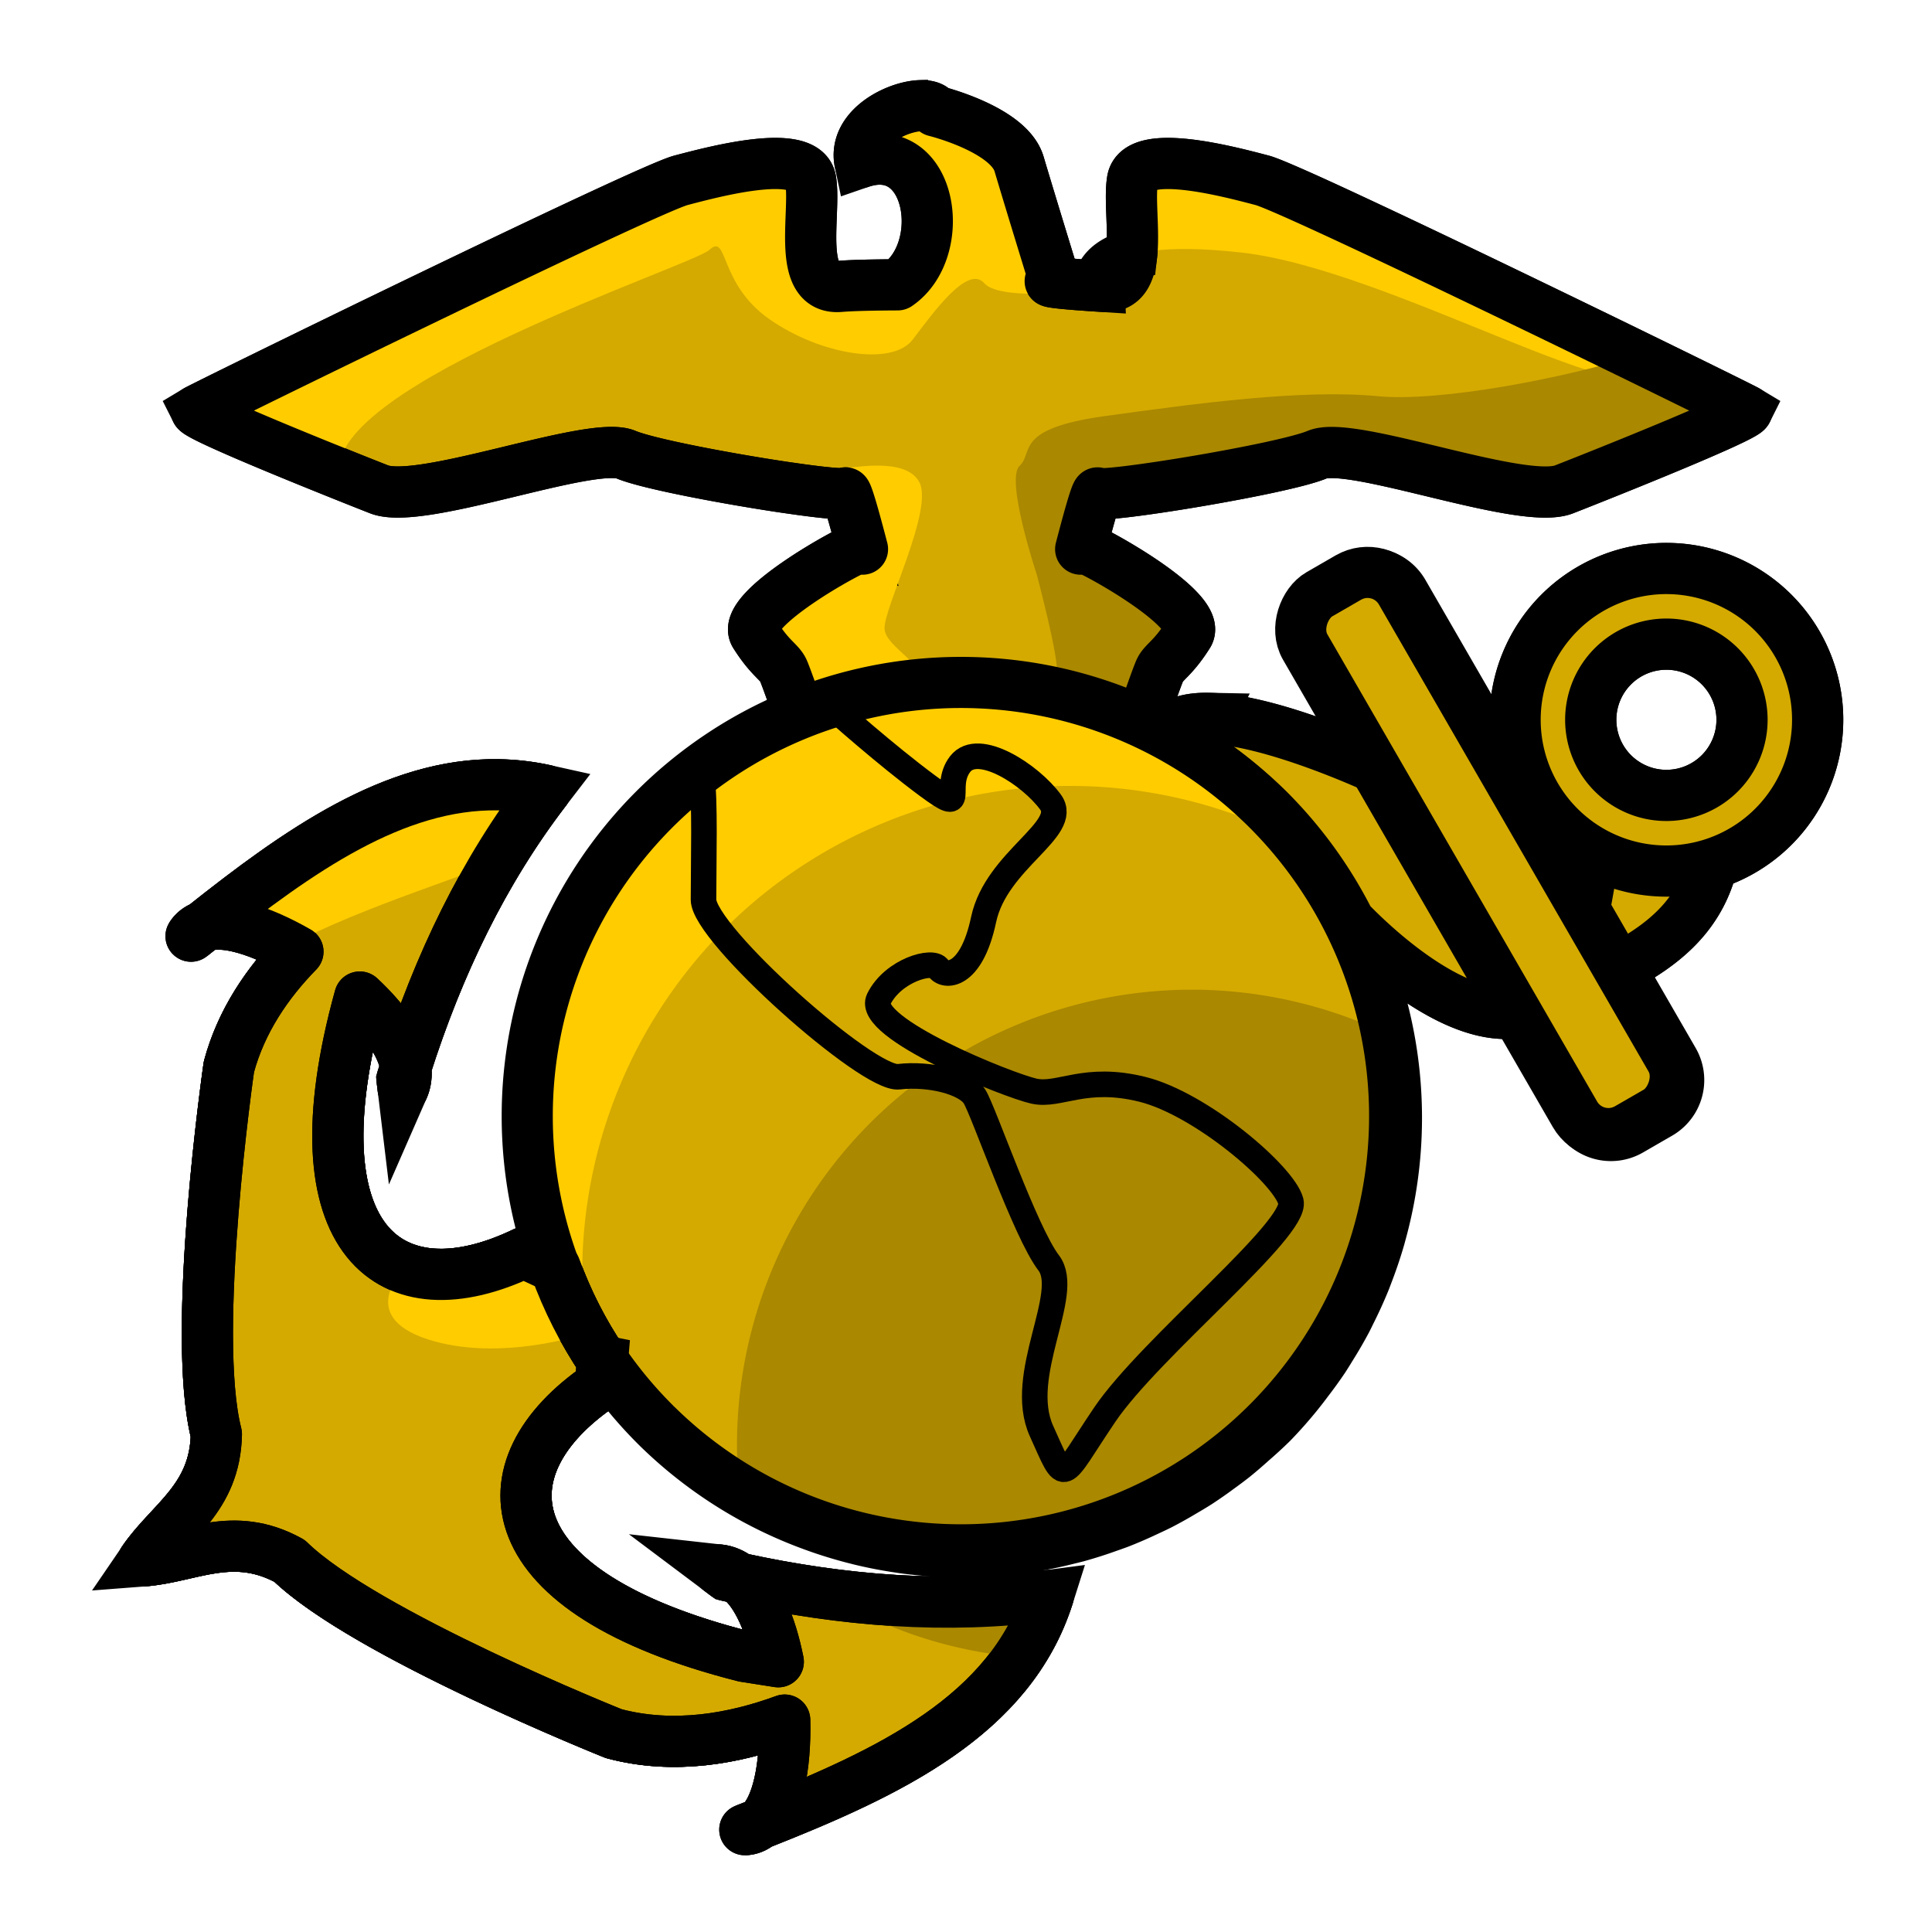 <?xml version="1.0" encoding="UTF-8"?>
<svg width="100mm" height="100mm" version="1.1" viewBox="0 0 100 100" xmlns="http://www.w3.org/2000/svg">
<g transform="translate(0,-197)">
<g transform="translate(-.725 -4.603)">
<path transform="matrix(.265 0 0 .265 0 197)" d="m182.36 38.021c-4.746 0.224-13.04 4.481-11.641 11.127 14.081-4.862 17.339 17.013 7.344 23.854-4.73 0.022-8.867 0.108-11.273 0.309-8.571 0.714-4.641-14.286-5.713-20.715-0.402-2.411-3.114-3.265-6.705-3.297-5.985-0.052-14.411 2.181-18.652 3.297-6.786 1.786-92.857 43.929-94.643 45 0.031 0.062 0.128 0.147 0.254 0.242 0.029 0.022 0.056 0.045 0.09 0.068 0.072 0.051 0.182 0.115 0.275 0.174 0.143 0.09 0.325 0.193 0.516 0.299 0.48 0.267 1.063 0.569 1.807 0.928 0.189 0.091 0.421 0.199 0.625 0.295 0.519 0.245 1.102 0.512 1.709 0.787 1.205 0.547 2.529 1.134 4.002 1.77 0.085 0.037 0.156 0.07 0.242 0.107 0.575 0.248 1.208 0.509 1.81 0.766 1.843 0.784 3.716 1.565 5.705 2.389 2.512 1.039 4.88 2.005 7.312 2.988 4.631 1.873 8.888 3.575 11.365 4.545 8.214 3.214 41.429-9.642 48.215-6.785 4.197 1.767 19.303 4.621 30.402 6.293 8e-3 1e-3 0.014 3e-3 0.021 4e-3 0.591 0.089 1.077 0.151 1.643 0.232 1.399 0.203 2.713 0.385 3.912 0.537 2.397 0.304 4.337 0.504 5.519 0.543 0.223 8e-3 0.433 0.013 0.602 0.01 0.118-3e-3 0.254-2e-3 0.344-0.01 0.067-6e-3 0.133-0.012 0.184-0.021 0.027-5e-3 0.058-0.01 0.08-0.016 0.074-0.02 0.13-0.042 0.15-0.072 0.26-0.39 1.664 4.564 3.332 10.957l-0.777-0.221c-1.515 0.252-23.234 12.122-20.203 16.92s4.799 5.304 5.557 7.072c0.72 1.68 2.921 8.041 3.15 8.703a84.845 84.845 0 0 0-0.361 0.127 84.845 84.845 0 0 0-10.4 5.232 84.845 84.845 0 0 0-17.633 13.492 84.845 84.845 0 0 0-4.854 5.416 84.845 84.845 0 0 0-2.287 2.926 84.845 84.845 0 0 0-2.891 3.957 84.845 84.845 0 0 0-1.76 2.789 84.845 84.845 0 0 0-2.691 4.586 84.845 84.845 0 0 0-1.275 2.555 84.845 84.845 0 0 0-2.41 5.244 84.845 84.845 0 0 0-0.861 2.264 84.845 84.845 0 0 0-2.004 5.838 84.845 84.845 0 0 0-0.537 1.99 84.845 84.845 0 0 0-1.492 6.348 84.845 84.845 0 0 0-0.281 1.715 84.845 84.845 0 0 0-0.895 6.803 84.845 84.845 0 0 0-0.088 1.367 84.845 84.845 0 0 0-0.221 7.221 84.845 84.845 0 0 0 0.037 1.012 84.845 84.845 0 0 0 0.523 7.543 84.845 84.845 0 0 0 0.098 0.723 84.845 84.845 0 0 0 1.318 7.709 84.845 84.845 0 0 0 0.119 0.5 84.845 84.845 0 0 0 2.135 7.732 84.845 84.845 0 0 0 0.113 0.322 84.845 84.845 0 0 0 0.846 2.418l-1.777-0.834-4.338-2.035c-0.706 0.339-1.405 0.65-2.102 0.949-0.208 0.089-0.414 0.176-0.621 0.262-0.058 0.024-0.116 0.044-0.174 0.068-0.332 0.136-0.661 0.26-0.99 0.387-0.235 0.09-0.473 0.192-0.707 0.277-0.069 0.025-0.138 0.053-0.207 0.078-0.449 0.162-0.889 0.299-1.332 0.443-0.034 0.011-0.068 0.022-0.102 0.033-0.21 0.068-0.424 0.145-0.633 0.209-0.166 0.051-0.331 0.098-0.496 0.146-0.092 0.027-0.182 0.048-0.273 0.074-0.017 5e-3 -0.034 9e-3 -0.051 0.014-0.482 0.136-0.961 0.268-1.435 0.383-0.102 0.025-0.205 0.053-0.307 0.076-0.224 0.052-0.442 0.088-0.664 0.135-0.059 0.013-0.118 0.023-0.178 0.035-0.376 0.078-0.754 0.163-1.125 0.227-0.137 0.023-0.272 0.041-0.408 0.062-0.011 2e-3 -0.022 4e-3 -0.033 6e-3 -0.521 0.082-1.037 0.15-1.547 0.203-0.011 1e-3 -0.022 3e-3 -0.033 4e-3 -0.13 0.013-0.261 0.029-0.391 0.041-6.4e-4 5e-5 -0.001-6e-5 -2e-3 0-0.581 0.052-1.155 0.083-1.721 0.098-0.039 9.8e-4 -0.079 5e-3 -0.117 6e-3 -0.116 2e-3 -0.229-8.3e-4 -0.344 0-2e-3 1e-5 -0.004-1e-5 -0.006 0-0.127 8.9e-4 -0.25-9e-3 -0.377-0.01-0.351-3e-3 -0.702-7e-3 -1.047-0.025-0.041-2e-3 -0.084-2e-3 -0.125-4e-3 -0.12-7e-3 -0.242-0.013-0.361-0.021-0.595-0.044-1.181-0.105-1.754-0.195-0.03-5e-3 -0.058-0.011-0.088-0.016-0.009-1e-3 -0.018-2e-3 -0.027-4e-3 -0.306-0.05-0.601-0.124-0.9-0.188-0.213-0.045-0.431-0.081-0.641-0.133-0.13-0.032-0.261-0.063-0.391-0.098-0.366-0.098-0.721-0.218-1.076-0.338-0.16-0.054-0.327-0.094-0.484-0.152-0.011-4e-3 -0.022-6e-3 -0.033-0.01-5.64e-4 -2.1e-4 -0.001 2.1e-4 -2e-3 0-0.381-0.141-0.744-0.314-1.111-0.48-0.173-0.078-0.353-0.143-0.523-0.227-10.878-5.372-15.414-22.222-7.1-52.262 4.849 4.522 8.413 9.456 8.971 13.748 4.642-14.584 10.559-28.202 18.082-40.605 4.6e-4 -7.6e-4 1e-3 -1e-3 2e-3 -2e-3 0.482-0.795 0.97-1.585 1.465-2.369 5e-3 -8e-3 0.01-0.017 0.016-0.025 2.419-3.83 4.99-7.545 7.74-11.125-1.858-0.412-3.698-0.689-5.527-0.865-0.289-0.029-0.579-0.055-0.867-0.078-0.01-7.9e-4 -0.019-1e-3 -0.029-2e-3 -0.286-0.022-0.572-0.044-0.857-0.06-5e-3 -2.7e-4 -9e-3 2.6e-4 -0.014 0-0.641-0.038-1.28-0.068-1.918-0.078-20.365-0.317-39.093 12.951-57.645 27.684 0.238-0.091 0.49-0.166 0.75-0.23 6.19e-4 -1.6e-4 0.001 1.5e-4 2e-3 0 0.123-0.03 0.254-0.05 0.381-0.074 0.143-0.028 0.285-0.058 0.434-0.078 0.153-0.021 0.314-0.033 0.473-0.047 0.131-0.011 0.26-0.025 0.395-0.031 2e-3 -1e-4 0.004 9e-5 0.006 0 0.175-8e-3 0.356-8e-3 0.537-8e-3 0.125 9e-5 0.251-5e-5 0.379 4e-3 0.19 6e-3 0.384 0.017 0.58 0.031 0.01 7.4e-4 0.019 1e-3 0.029 2e-3 0.107 8e-3 0.215 0.017 0.324 0.027 0.005 4.4e-4 9e-3 1e-3 0.014 2e-3 0.235 0.023 0.474 0.052 0.717 0.086 0.082 0.011 0.164 0.025 0.246 0.037 0.293 0.045 0.588 0.096 0.891 0.156 1.665 0.334 3.478 0.906 5.363 1.654 0.157 0.062 0.315 0.127 0.473 0.191 0.672 0.276 1.352 0.569 2.039 0.889 0.006 3e-3 0.012 5e-3 0.018 8e-3 0.031 0.015 0.063 0.03 0.094 0.045 0.051 0.024 0.101 0.05 0.152 0.074 0.754 0.356 1.512 0.73 2.275 1.133 0.003 1e-3 0.005 3e-3 0.008 4e-3 0.641 0.339 1.281 0.674 1.924 1.043-2.165 2.212-4.229 4.623-6.1 7.236-0.148 0.206-0.294 0.413-0.439 0.621-0.262 0.376-0.521 0.754-0.773 1.139-0.291 0.442-0.577 0.889-0.855 1.342-0.149 0.242-0.294 0.487-0.439 0.732-0.007 0.011-0.013 0.024-0.02 0.035-0.284 0.479-0.561 0.964-0.83 1.455-0.075 0.137-0.153 0.271-0.227 0.408-6.83e-4 1e-3 -0.001 3e-3 -2e-3 4e-3 -0.336 0.628-0.655 1.269-0.965 1.916-0.1 0.208-0.196 0.419-0.293 0.629-0.269 0.584-0.528 1.176-0.773 1.775-0.042 0.102-0.088 0.202-0.129 0.305-2.26e-4 5.6e-4 2.26e-4 1e-3 0 2e-3 -0.281 0.7-0.538 1.415-0.785 2.137-0.001 4e-3 -0.003 8e-3 -0.004 0.012-0.056 0.165-0.112 0.33-0.166 0.496-6.38e-4 2e-3 -0.001 4e-3 -2e-3 6e-3 -0.246 0.748-0.479 1.503-0.686 2.273 0 0-7.492 51.895-2.441 71.719-0.251 12.609-8.993 17.009-14.285 24.744 0.584-0.045 1.164-0.108 1.74-0.186 8.639-1.158 16.475-5.521 26.83 0.186 14.643 14.286 63.332 33.746 63.332 33.746 0.809 0.217 1.617 0.403 2.426 0.57 1e-3 2.8e-4 3e-3 2e-3 4e-3 2e-3 0.24 0.05 0.479 0.087 0.719 0.133 0.561 0.106 1.122 0.205 1.682 0.289 1e-3 1.9e-4 3e-3 -2e-4 4e-3 0 0.294 0.044 0.587 0.081 0.881 0.119 7e-3 9.2e-4 0.014 1e-3 0.021 2e-3 0.506 0.065 1.011 0.124 1.516 0.172 5e-3 5e-4 0.01 1e-3 0.016 2e-3 0.304 0.029 0.608 0.055 0.912 0.078 0.496 0.037 0.99 0.065 1.484 0.086 2e-3 8e-5 4e-3 -8e-5 6e-3 0 0.319 0.014 0.637 0.029 0.955 0.037 0.484 0.011 0.965 0.011 1.447 8e-3 0.307-2e-3 0.615 1e-3 0.922-6e-3 6e-3 -1.4e-4 0.012 1.4e-4 0.018 0 0.513-0.012 1.023-0.039 1.533-0.066 0.039-2e-3 0.078-4e-3 0.117-6e-3 0.612-0.034 1.22-0.078 1.826-0.133 0.315-0.028 0.632-0.05 0.945-0.084 0.028-3e-3 0.056-7e-3 0.084-0.01 0.442-0.048 0.88-0.108 1.318-0.166 0.235-0.031 0.471-0.056 0.705-0.09 0.089-0.013 0.177-0.03 0.266-0.043 0.412-0.061 0.821-0.13 1.23-0.199 0.348-0.059 0.695-0.12 1.041-0.186 3e-3 -4.9e-4 5e-3 -1e-3 8e-3 -2e-3 0.4-0.075 0.798-0.154 1.195-0.236 7e-3 -1e-3 0.013-3e-3 0.019-4e-3 0.301-0.063 0.6-0.129 0.898-0.195 1e-3 -2.8e-4 3e-3 2.8e-4 4e-3 0 0.461-0.103 0.921-0.208 1.377-0.32 0.157-0.038 0.311-0.08 0.467-0.119 2.547-0.645 5.003-1.42 7.342-2.277 0.228 9.026-1.377 17.36-4.971 20.287 20.56-8.118 40.092-17.008 50.664-32.617 5e-3 -7e-3 0.011-0.014 0.016-0.021 0.039-0.058 0.074-0.118 0.113-0.176 0.312-0.466 0.614-0.938 0.91-1.416 5e-3 -8e-3 0.01-0.017 0.016-0.025 0.118-0.191 0.234-0.385 0.35-0.578 0.235-0.392 0.464-0.789 0.688-1.189 2e-3 -3e-3 4e-3 -6e-3 6e-3 -0.01 0.095-0.17 0.192-0.338 0.285-0.51 0.316-0.582 0.622-1.17 0.914-1.77 2e-3 -4e-3 4e-3 -9e-3 6e-3 -0.014 0.289-0.595 0.563-1.202 0.828-1.814 5.7e-4 -1e-3 1e-3 -3e-3 2e-3 -4e-3 0.08-0.183 0.155-0.37 0.232-0.555 4e-3 -0.011 9e-3 -0.021 0.014-0.031 0.185-0.445 0.364-0.895 0.537-1.35 5.2e-4 -1e-3 1e-3 -3e-3 2e-3 -4e-3 0.072-0.189 0.145-0.376 0.215-0.566 0.234-0.643 0.459-1.291 0.668-1.953-1.57 0.207-3.143 0.381-4.719 0.537-0.014 1e-3 -0.029 2e-3 -0.043 4e-3 -0.407 0.04-0.815 0.076-1.223 0.113-6e-3 5.3e-4 -0.012 1e-3 -0.018 2e-3 -1.41 0.127-2.822 0.236-4.236 0.322-0.036 2e-3 -0.072 6e-3 -0.107 8e-3 -0.119 7e-3 -0.238 0.017-0.357 0.023-0.021 1e-3 -0.042 3e-3 -0.062 4e-3 -1.636 0.094-3.277 0.159-4.92 0.201-3e-3 8e-5 -7e-3 -8e-5 -0.01 0-0.312 8e-3 -0.624 0.011-0.936 0.018-7e-3 1.3e-4 -0.013-1.3e-4 -0.019 0-1.455 0.028-2.911 0.039-4.371 0.027-0.2-2e-3 -0.4 3.6e-4 -0.6-2e-3 -1.737-0.021-3.479-0.069-5.223-0.145-1.762-0.076-3.53-0.182-5.299-0.312-3e-3 -1.9e-4 -5e-3 1.9e-4 -8e-3 0-0.076-6e-3 -0.151-0.01-0.227-0.016-0.015-1e-3 -0.03-3e-3 -0.045-4e-3 -3.585-0.271-7.183-0.651-10.795-1.135-5.738-0.769-11.508-1.791-17.309-3.061 3.733 2.856 6.346 9.164 7.777 16.334l-6.686-1.049c-49.045-12.433-51.835-36.701-28.067-52.941l0.406-4.789a84.845 84.845 0 0 0 10.406 12.648l0.516 0.51a84.845 84.845 0 0 0 31.043 19.279 84.845 84.845 0 0 0 0.107 0.041 84.845 84.845 0 0 0 7.879 2.357 84.845 84.845 0 0 0 0.318 0.084 84.845 84.845 0 0 0 7.85 1.516 84.845 84.845 0 0 0 0.559 0.088 84.845 84.845 0 0 0 7.691 0.701 84.845 84.845 0 0 0 0.855 0.049 84.845 84.845 0 0 0 7.394-0.068 84.845 84.845 0 0 0 1.203-0.053 84.845 84.845 0 0 0 7.039-0.773 84.845 84.845 0 0 0 1.475-0.211 84.845 84.845 0 0 0 6.604-1.402 84.845 84.845 0 0 0 1.805-0.449 84.845 84.845 0 0 0 6.031-1.926 84.845 84.845 0 0 0 2.158-0.771 84.845 84.845 0 0 0 5.418-2.35 84.845 84.845 0 0 0 2.457-1.166 84.845 84.845 0 0 0 4.789-2.674 84.845 84.845 0 0 0 2.672-1.613 84.845 84.845 0 0 0 4.16-2.902 84.845 84.845 0 0 0 2.856-2.143 84.845 84.845 0 0 0 3.486-2.992 84.845 84.845 0 0 0 4.008-3.682 84.845 84.845 0 0 0 4.904-5.531 84.845 84.845 0 0 0 2.002-2.584 84.845 84.845 0 0 0 3.188-4.414 84.845 84.845 0 0 0 1.353-2.162 84.845 84.845 0 0 0 3.103-5.352 84.845 84.845 0 0 0 0.781-1.584 84.845 84.845 0 0 0 2.881-6.356 84.845 84.845 0 0 0 0.344-0.92 84.845 84.845 0 0 0 2.471-7.312 84.845 84.845 0 0 0 0.08-0.309 84.845 84.845 0 0 0-5.99-61.408c4.294 4.444 20.132 19.749 32.855 17.809l11.682 20.234c2.092 3.623 6.692 4.855 10.314 2.764l5.672-3.275c3.623-2.092 4.855-6.692 2.764-10.314l-10.465-18.127c8.552-4.542 15.476-10.151 18.014-20.145 0.021-0.083 0.026-0.107 0.047-0.189a29.548 29.548 0 0 0 12.084-7.402 29.548 29.548 0 0 0-0.279-41.742 29.548 29.548 0 0 0-20.447-8.535 29.548 29.548 0 0 0-21.295 8.727 29.548 29.548 0 0 0 0.102 41.742l0.18 0.178a29.548 29.548 0 0 0 6.672 4.887l-1.055 5.873-5.246-2.832-31.084-53.842c-2.092-3.623-6.692-4.855-10.314-2.764l-5.672 3.275c-3.623 2.092-4.855 6.692-2.764 10.314l13.543 23.457c-1.08-0.501-20.64-9.509-32.791-9.742-2.883-0.055-5.331 0.39-6.988 1.574-0.564 0.403-1.09 0.885-1.586 1.424a84.845 84.845 0 0 0-3.039-1.438 84.845 84.845 0 0 0-3.807-1.746 84.845 84.845 0 0 0-0.019-8e-3h2.572s0.455-1.299 0.75-2.144c0.275-0.79 0.626-1.777 0.963-2.727 0.176-0.493 0.346-0.974 0.516-1.441 0.409-1.129 0.809-2.208 1.053-2.777 0.092-0.216 0.203-0.414 0.326-0.604 0.042-0.065 0.097-0.126 0.143-0.189 0.917-1.255 2.557-2.271 5.088-6.279 1.235-1.955-1.656-5.083-5.598-8.121-0.058-0.044-0.114-0.088-0.172-0.133-2.273-1.737-4.827-3.403-7.201-4.832-1.042-0.629-2.052-1.222-2.957-1.727-0.115-0.064-0.191-0.102-0.303-0.164-0.873-0.482-1.608-0.865-2.24-1.18-0.253-0.126-0.495-0.247-0.699-0.342-0.119-0.056-0.237-0.112-0.338-0.156-0.323-0.142-0.581-0.247-0.695-0.266l-0.775 0.221c1.668-6.393 3.072-11.347 3.332-10.957 0.714 1.071 36.072-4.643 42.857-7.5 6.786-2.857 40.001 9.999 48.215 6.785 8.214-3.214 34.999-13.929 35.713-15.357-0.273-0.164-2.963-1.504-6.588-3.295-0.12-0.059-0.35-0.17-0.473-0.23-6.398-3.159-16.448-8.075-27.922-13.639-1.575-0.764-2.929-1.419-4.537-2.197-7.716-3.733-15.57-7.518-23.029-11.07-4.732-2.254-9.09-4.306-13.164-6.211-2.804-1.311-5.53-2.583-7.85-3.643-0.15-0.068-0.255-0.114-0.402-0.182-2.395-1.092-4.358-1.961-6.053-2.693-0.604-0.261-1.206-0.522-1.707-0.73-0.436-0.181-0.905-0.379-1.258-0.518-0.121-0.048-0.235-0.09-0.346-0.133-0.555-0.212-1.029-0.384-1.314-0.459-6.786-1.786-24.286-6.429-25.357 0-0.599 3.595 0.364 9.867-0.168 14.576-5.827 1.687-6.402 4.728-6.348 6.084-1.411-0.092-2.745-0.181-3.779-0.26-8.777-0.666-4.936-0.859-4.936-0.859-0.264-0.858-4.955-16.105-6.92-22.736-2.02-6.819-16.414-10.354-16.414-10.354-0.303-0.606-1.072-0.937-2.109-1.016-0.281-0.021-0.582-0.025-0.898-0.01zm-35.381 287.59c-1.149-0.879-2.402-1.435-3.76-1.586l1.428 1.072c0.778 0.179 1.555 0.344 2.332 0.514zm4.061 48.018c-0.94 0.371-1.877 0.743-2.82 1.111 1.049-0.037 1.986-0.432 2.82-1.111zm-108.61-175.29c-0.301 0.114-0.577 0.257-0.842 0.414-0.001 7.4e-4 -0.003 1e-3 -0.004 2e-3 -0.008 5e-3 -0.015 0.011-0.023 0.016-0.257 0.155-0.494 0.333-0.713 0.531-2e-3 2e-3 -0.004 4e-3 -0.006 6e-3 -0.296 0.268-0.567 0.566-0.787 0.918 0.336-0.269 0.673-0.536 1.01-0.803 0.455-0.361 0.91-0.723 1.365-1.084zm39.553 27.527c-0.241 0.757-0.486 1.511-0.721 2.273l0.213 1.773c0.548-1.251 0.694-2.613 0.508-4.047zm246.4-82.682a14.774 14.774 0 0 1 2e-3 0 14.774 14.774 0 0 1 10.223 4.268 14.774 14.774 0 0 1 0.141 20.871 14.774 14.774 0 0 1-20.871 0.184l-0.09-0.088a14.774 14.774 0 0 1-0.051-20.871 14.774 14.774 0 0 1 10.646-4.363z" fill="#d4aa00" fill-rule="evenodd" stroke="#000" stroke-width="10"/>
<path transform="matrix(.265 0 0 .265 0 197)" d="m238.82 157.68c-2.883-0.055-5.331 0.39-6.988 1.574-0.582 0.415-1.125 0.913-1.635 1.473a84.845 84.845 0 0 1 20.186 14.678 84.845 84.845 0 0 1 15.922 21.926c4.714 4.879 23.346 22.859 36.49 16.725 15.152-7.071 30.305-11.869 34.346-27.779 4.041-15.91 3.535-15.152 3.535-15.152l-25.758 8.84-1.77 9.85-41.162-22.225s-20.673-9.669-33.166-9.908z" fill="#d4aa00" fill-rule="evenodd" stroke="#000" stroke-width="10"/>
<path transform="matrix(.265 0 0 .265 0 197)" d="m89.031 183.96c-0.026 0.014-0.298 0.377-0.506 0.648 0.009-4e-3 0.139-0.061 0.139-0.061 0.286-0.42 0.399-0.604 0.367-0.588zm-0.506 0.648c-0.782 0.315-33.729 13.713-41.084 41.162 0 0-7.492 51.895-2.441 71.719-0.251 12.609-8.993 17.009-14.285 24.744 9.345-0.716 17.525-6.087 28.57 0 14.643 14.286 63.332 33.746 63.332 33.746 27.448 7.355 55.523-14.476 56.189-14.998-3.623 0.478-23.524 2.314-30.74-0.092-49.044-12.433-51.834-36.701-28.066-52.941l0.406-4.789a84.845 84.845 0 0 1-9.242-18.236l-6.115-2.869c-25.948 12.463-45.571-2.089-31.816-50.779 1.525-7.453 13.069-23.769 15.293-26.666zm90.281 156.37c0.749-0.099 1.047-0.161 0.121-0.092 0 0-0.113 0.086-0.121 0.092z" fill="#d4aa00" fill-rule="evenodd" stroke="#000" stroke-linecap="round" stroke-linejoin="round" stroke-width="10"/>
<path transform="matrix(.265 0 0 .265 0 197)" d="m100.07 170.65c-20.365-0.317-39.093 12.951-57.645 27.684 4.041-1.538 11.292 0.776 18.502 4.918-5.891 6.018-11.073 13.508-13.488 22.523 0 0-7.492 51.895-2.441 71.719-0.251 12.609-8.993 17.009-14.285 24.744 9.345-0.716 17.525-6.087 28.57 0 14.643 14.286 63.332 33.746 63.332 33.746 11.75 3.148 23.608 0.943 33.389-2.644 0.228 9.026-1.377 17.36-4.971 20.287 25.317-9.996 49.075-21.163 56.465-44.604-19.707 2.605-39.929 1.093-60.525-3.414 3.733 2.856 6.346 9.164 7.777 16.334l-6.686-1.049c-49.044-12.433-51.834-36.701-28.066-52.941l0.406-4.789c-3.804-5.684-6.908-11.807-9.242-18.236l-6.115-2.869c-25.797 12.391-45.327-1.935-32.039-49.945 4.849 4.522 8.413 9.456 8.971 13.748 6.395-20.091 15.194-38.362 27.305-54.127-3.111-0.69-6.179-1.037-9.213-1.084zm-18.092 55.211c-0.241 0.757-0.486 1.511-0.721 2.273l0.213 1.773c0.548-1.251 0.694-2.613 0.508-4.047zm64.994 99.748c-1.149-0.879-2.402-1.435-3.76-1.586l1.428 1.072c0.778 0.179 1.555 0.344 2.332 0.514zm4.061 48.018c-0.94 0.371-1.877 0.743-2.82 1.111 1.049-0.037 1.986-0.432 2.82-1.111zm-108.61-175.29c-1.006 0.383-1.818 0.997-2.375 1.887 0.791-0.633 1.583-1.258 2.375-1.887z" fill="#d4aa00" fill-rule="evenodd" stroke="#000" stroke-linejoin="round" stroke-width="10"/>
<rect transform="rotate(60)" x="235.74" y="52.685" width="31.922" height="5.728" ry="1.998" fill="#d4aa00" stroke="#000" stroke-linecap="round" stroke-linejoin="round" stroke-width="2.646"/>
<path transform="matrix(.265 0 0 .265 0 197)" d="m328.54 128.41a29.548 29.548 0 0 0-21.295 8.727 29.548 29.548 0 0 0 0.102 41.742l0.18 0.178a29.548 29.548 0 0 0 41.74-0.369 29.548 29.548 0 0 0-0.279-41.742 29.548 29.548 0 0 0-20.447-8.535zm-0.164 14.773a14.774 14.774 0 0 1 10.223 4.268 14.774 14.774 0 0 1 0.141 20.871 14.774 14.774 0 0 1-20.871 0.184l-0.09-0.088a14.774 14.774 0 0 1-0.051-20.871 14.774 14.774 0 0 1 10.648-4.363z" fill="#d4aa00" stroke="#000" stroke-linecap="round" stroke-linejoin="round" stroke-width="10"/>
<path transform="matrix(.265 0 0 .265 0 197)" d="m182.36 38.021c-4.746 0.224-13.04 4.481-11.641 11.127 14.081-4.862 17.339 17.013 7.344 23.854-4.73 0.022-8.867 0.108-11.273 0.309-8.571 0.714-4.641-14.286-5.713-20.715-0.402-2.411-3.114-3.265-6.705-3.297-5.985-0.052-14.411 2.181-18.652 3.297-6.786 1.786-92.857 43.929-94.643 45 0.56 1.12 16.878 7.837 27.975 12.283-2.592-17.277 68.995-40.681 72.203-43.676 3.75-3.5 1.75 6.5 11.75 13.5s24 9.25 28 4c4-5.25 10.75-14.75 14-11s22.5 1.25 22.5 1.25-3.25-10.75 27.75-7.25c29.232 3.3 78.018 33.267 83.508 23.377-25.433-12.459-74.418-36.154-79.473-37.484-6.786-1.786-24.286-6.429-25.357 0-1.071 6.429 2.858 21.429-5.713 20.715-14.534-0.922-9.518-1.174-9.518-1.174-0.264-0.858-4.955-16.105-6.92-22.736-2.02-6.819-16.414-10.354-16.414-10.354-0.303-0.606-1.072-0.937-2.109-1.016-0.281-0.021-0.582-0.025-0.898-0.01zm-7.731 70.297c-4.337-0.092-9.391 0.963-12.625 1.385l-6.598 2.758c6.847 1.031 12.183 1.616 12.455 1.207 0.26-0.39 1.664 4.564 3.332 10.957l-0.777-0.221c-1.515 0.252-23.234 12.122-20.203 16.92s4.799 5.304 5.557 7.072c0.72 1.68 2.921 8.041 3.15 8.703 7.594-3.05 15.59-4.986 23.738-5.746 1.125-4.338-6.929-7.545-7.154-11.15-0.25-4 9.75-23.5 6.75-28.75-1.312-2.297-4.252-3.063-7.625-3.135z" fill="#fc0" fill-rule="evenodd"/>
<path transform="matrix(.265 0 0 .265 0 197)" d="m322.14 86.85c-13.777 4.364-38.175 9.071-50.256 7.906-14.672-1.414-35.532 1.416-53.387 3.891-17.854 2.475-13.789 7.071-16.617 9.723-2.828 2.652 3.359 21.213 3.359 21.213s4.419 16.617 3.889 19.092l17.574 6.668c0.772-2.216 1.983-5.666 2.531-6.945 0.74-1.726 2.452-2.278 5.354-6.769-1.223-2.575-2.308-4.808-3.221-6.635-5.621-4.994-15.76-10.418-16.779-10.588l-0.775 0.221c1.668-6.393 3.072-11.347 3.332-10.957 0.714 1.071 36.072-4.643 42.857-7.5 6.786-2.857 40.001 9.999 48.215 6.785 8.214-3.214 34.999-13.929 35.713-15.357-0.558-0.335-9.748-4.869-21.789-10.746z" fill="#a80" fill-rule="evenodd"/>
<path transform="matrix(.265 0 0 .265 0 197)" d="m182.36 38.021c-4.746 0.224-13.04 4.481-11.641 11.127 14.081-4.862 17.339 17.013 7.344 23.854-4.73 0.022-8.867 0.108-11.273 0.309-8.571 0.714-4.641-14.286-5.713-20.715-0.402-2.411-3.114-3.265-6.705-3.297-5.985-0.052-14.411 2.181-18.652 3.297-6.786 1.786-92.857 43.929-94.643 45 0.714 1.429 27.499 12.143 35.713 15.357 8.214 3.214 41.429-9.642 48.215-6.785 6.786 2.857 42.143 8.572 42.857 7.5 0.26-0.39 1.664 4.564 3.332 10.957l-0.777-0.221c-1.515 0.252-23.234 12.122-20.203 16.92s4.799 5.304 5.557 7.072c0.72 1.68 2.921 8.041 3.15 8.703a84.845 84.845 0 0 1 64.459 0.387h2.576s2.524-7.322 3.281-9.09c0.758-1.768 2.526-2.274 5.557-7.072 3.03-4.798-18.688-16.667-20.203-16.92l-0.775 0.221c1.668-6.393 3.072-11.347 3.332-10.957 0.714 1.071 36.072-4.643 42.857-7.5 6.786-2.857 40.001 9.999 48.215 6.785 8.214-3.214 34.999-13.929 35.713-15.357-1.786-1.071-87.857-43.214-94.643-45-6.786-1.786-24.286-6.429-25.357 0-1.071 6.429 2.858 21.429-5.713 20.715-14.534-0.922-9.518-1.174-9.518-1.174-0.264-0.858-4.955-16.105-6.92-22.736-2.02-6.819-16.414-10.354-16.414-10.354-0.303-0.606-1.072-0.937-2.109-1.016-0.281-0.021-0.582-0.025-0.898-0.01z" fill="none" stroke="#000" stroke-linecap="round" stroke-linejoin="round" stroke-width="10"/>
<path transform="matrix(.265 0 0 .265 0 197)" d="m236.59 210.68a89 89 0 0 0-64.139 26.281 89 89 0 0 0-25.328 71.441 84.845 84.845 0 0 0 104.07-13.143 84.845 84.845 0 0 0 22.648-75.857 89 89 0 0 0-37.248-8.723zm-72.303 117.99a84.845 84.845 0 0 0 37.416 12.34c2.446-3.611 4.412-7.582 5.801-11.986-14.157 1.871-28.581 1.608-43.217-0.354z" fill="#a80"/>
<path transform="matrix(.265 0 0 .265 0 197)" d="m191.67 150.9a84.845 84.845 0 0 0-61.146 25.055 84.845 84.845 0 0 0-13.35 101.89 95.425 95.425 0 0 1 26.895-78.85 95.425 95.425 0 0 1 112.24-17.057 84.845 84.845 0 0 0-5.928-6.529 84.845 84.845 0 0 0-58.713-24.508z" fill="#fc0"/>
<path d="m34.611 275.27a22.449 22.449 0 0 1-0.077-31.713 22.449 22.449 0 0 1 31.713-0.145 22.449 22.449 0 0 1 0.213 31.712 22.449 22.449 0 0 1-31.712 0.28" fill="none" stroke="#000" stroke-linecap="round" stroke-linejoin="round" stroke-width="2.646"/>
<path d="m37.044 241.9c0.187 0.842 0.094 4.49 0.094 6.268 0 1.777 8.512 9.354 10.103 9.167 1.59-0.187 3.461 0.281 3.929 1.029 0.468 0.748 2.619 7.016 3.835 8.606 1.216 1.59-1.684 5.8-0.374 8.7 1.31 2.9 0.935 2.619 3.274-0.842 2.339-3.461 10.009-9.635 9.635-11.038-0.374-1.403-4.677-5.051-7.671-5.8-2.993-0.748-4.303 0.374-5.613 0.093-1.31-0.281-8.793-3.274-8.045-4.771 0.748-1.497 2.806-2.058 3.087-1.59s1.684 0.561 2.339-2.526c0.655-3.087 4.49-4.677 3.461-6.08-1.029-1.403-3.742-3.18-4.677-1.964-0.935 1.216 0.468 2.713-1.684 1.123-2.151-1.59-4.771-3.929-4.771-3.929" fill="none" stroke="#000" stroke-width="1.323"/>
<path transform="matrix(.265 0 0 .265 0 197)" d="m100.07 170.65c-20.365-0.317-39.093 12.951-57.645 27.684 3.681-1.401 10.027 0.414 16.578 3.875 14.347-7.895 39.203-15.098 41.049-16.943 3e-3 -3e-3 7e-3 -9e-3 0.01-0.012 0.487-0.803 0.98-1.602 1.48-2.394 1.433-2.725 3.399-7.231 4.875-11.654-2.134-0.334-4.25-0.522-6.348-0.555zm-57.645 27.684c-0.608 0.231-1.135 0.558-1.588 0.969l0.223 0.115c0.455-0.361 0.91-0.723 1.365-1.084zm62.621 63.725c-8.868 4.26-16.996 5.362-23.305 3.023 0 0-9.619 9.279 4.523 13.875 14.059 4.569 30.673-1.039 30.869-1.105-0.418-0.737-0.825-1.48-1.221-2.228l-6.529-11.529z" fill="#fc0" fill-rule="evenodd"/>
<path transform="matrix(.265 0 0 .265 0 197)" d="m100.07 170.65c-20.365-0.317-39.093 12.951-57.645 27.684 4.041-1.538 11.292 0.776 18.502 4.918-5.891 6.018-11.073 13.508-13.488 22.523 0 0-7.492 51.895-2.441 71.719-0.251 12.609-8.993 17.009-14.285 24.744 9.345-0.716 17.525-6.087 28.57 0 14.643 14.286 63.332 33.746 63.332 33.746 11.75 3.148 23.608 0.943 33.389-2.644 0.228 9.026-1.377 17.36-4.971 20.287 25.317-9.996 49.075-21.163 56.465-44.604-19.707 2.605-39.929 1.093-60.525-3.414 3.733 2.856 6.346 9.164 7.777 16.334l-6.686-1.049c-49.044-12.433-51.834-36.701-28.066-52.941l0.406-4.789c-3.804-5.684-6.908-11.807-9.242-18.236l-6.115-2.869c-25.797 12.391-45.327-1.935-32.039-49.945 4.849 4.522 8.413 9.456 8.971 13.748 6.395-20.091 15.194-38.362 27.305-54.127-3.111-0.69-6.179-1.037-9.213-1.084zm-18.092 55.211c-0.241 0.757-0.486 1.511-0.721 2.273l0.213 1.773c0.548-1.251 0.694-2.613 0.508-4.047zm64.994 99.748c-1.149-0.879-2.402-1.435-3.76-1.586l1.428 1.072c0.778 0.179 1.555 0.344 2.332 0.514zm4.061 48.018c-0.94 0.371-1.877 0.743-2.82 1.111 1.049-0.037 1.986-0.432 2.82-1.111zm-108.61-175.29c-1.006 0.383-1.818 0.997-2.375 1.887 0.791-0.633 1.583-1.258 2.375-1.887z" fill="none" stroke="#000" stroke-linecap="round" stroke-linejoin="round" stroke-width="10"/>
</g>
</g>
</svg>
